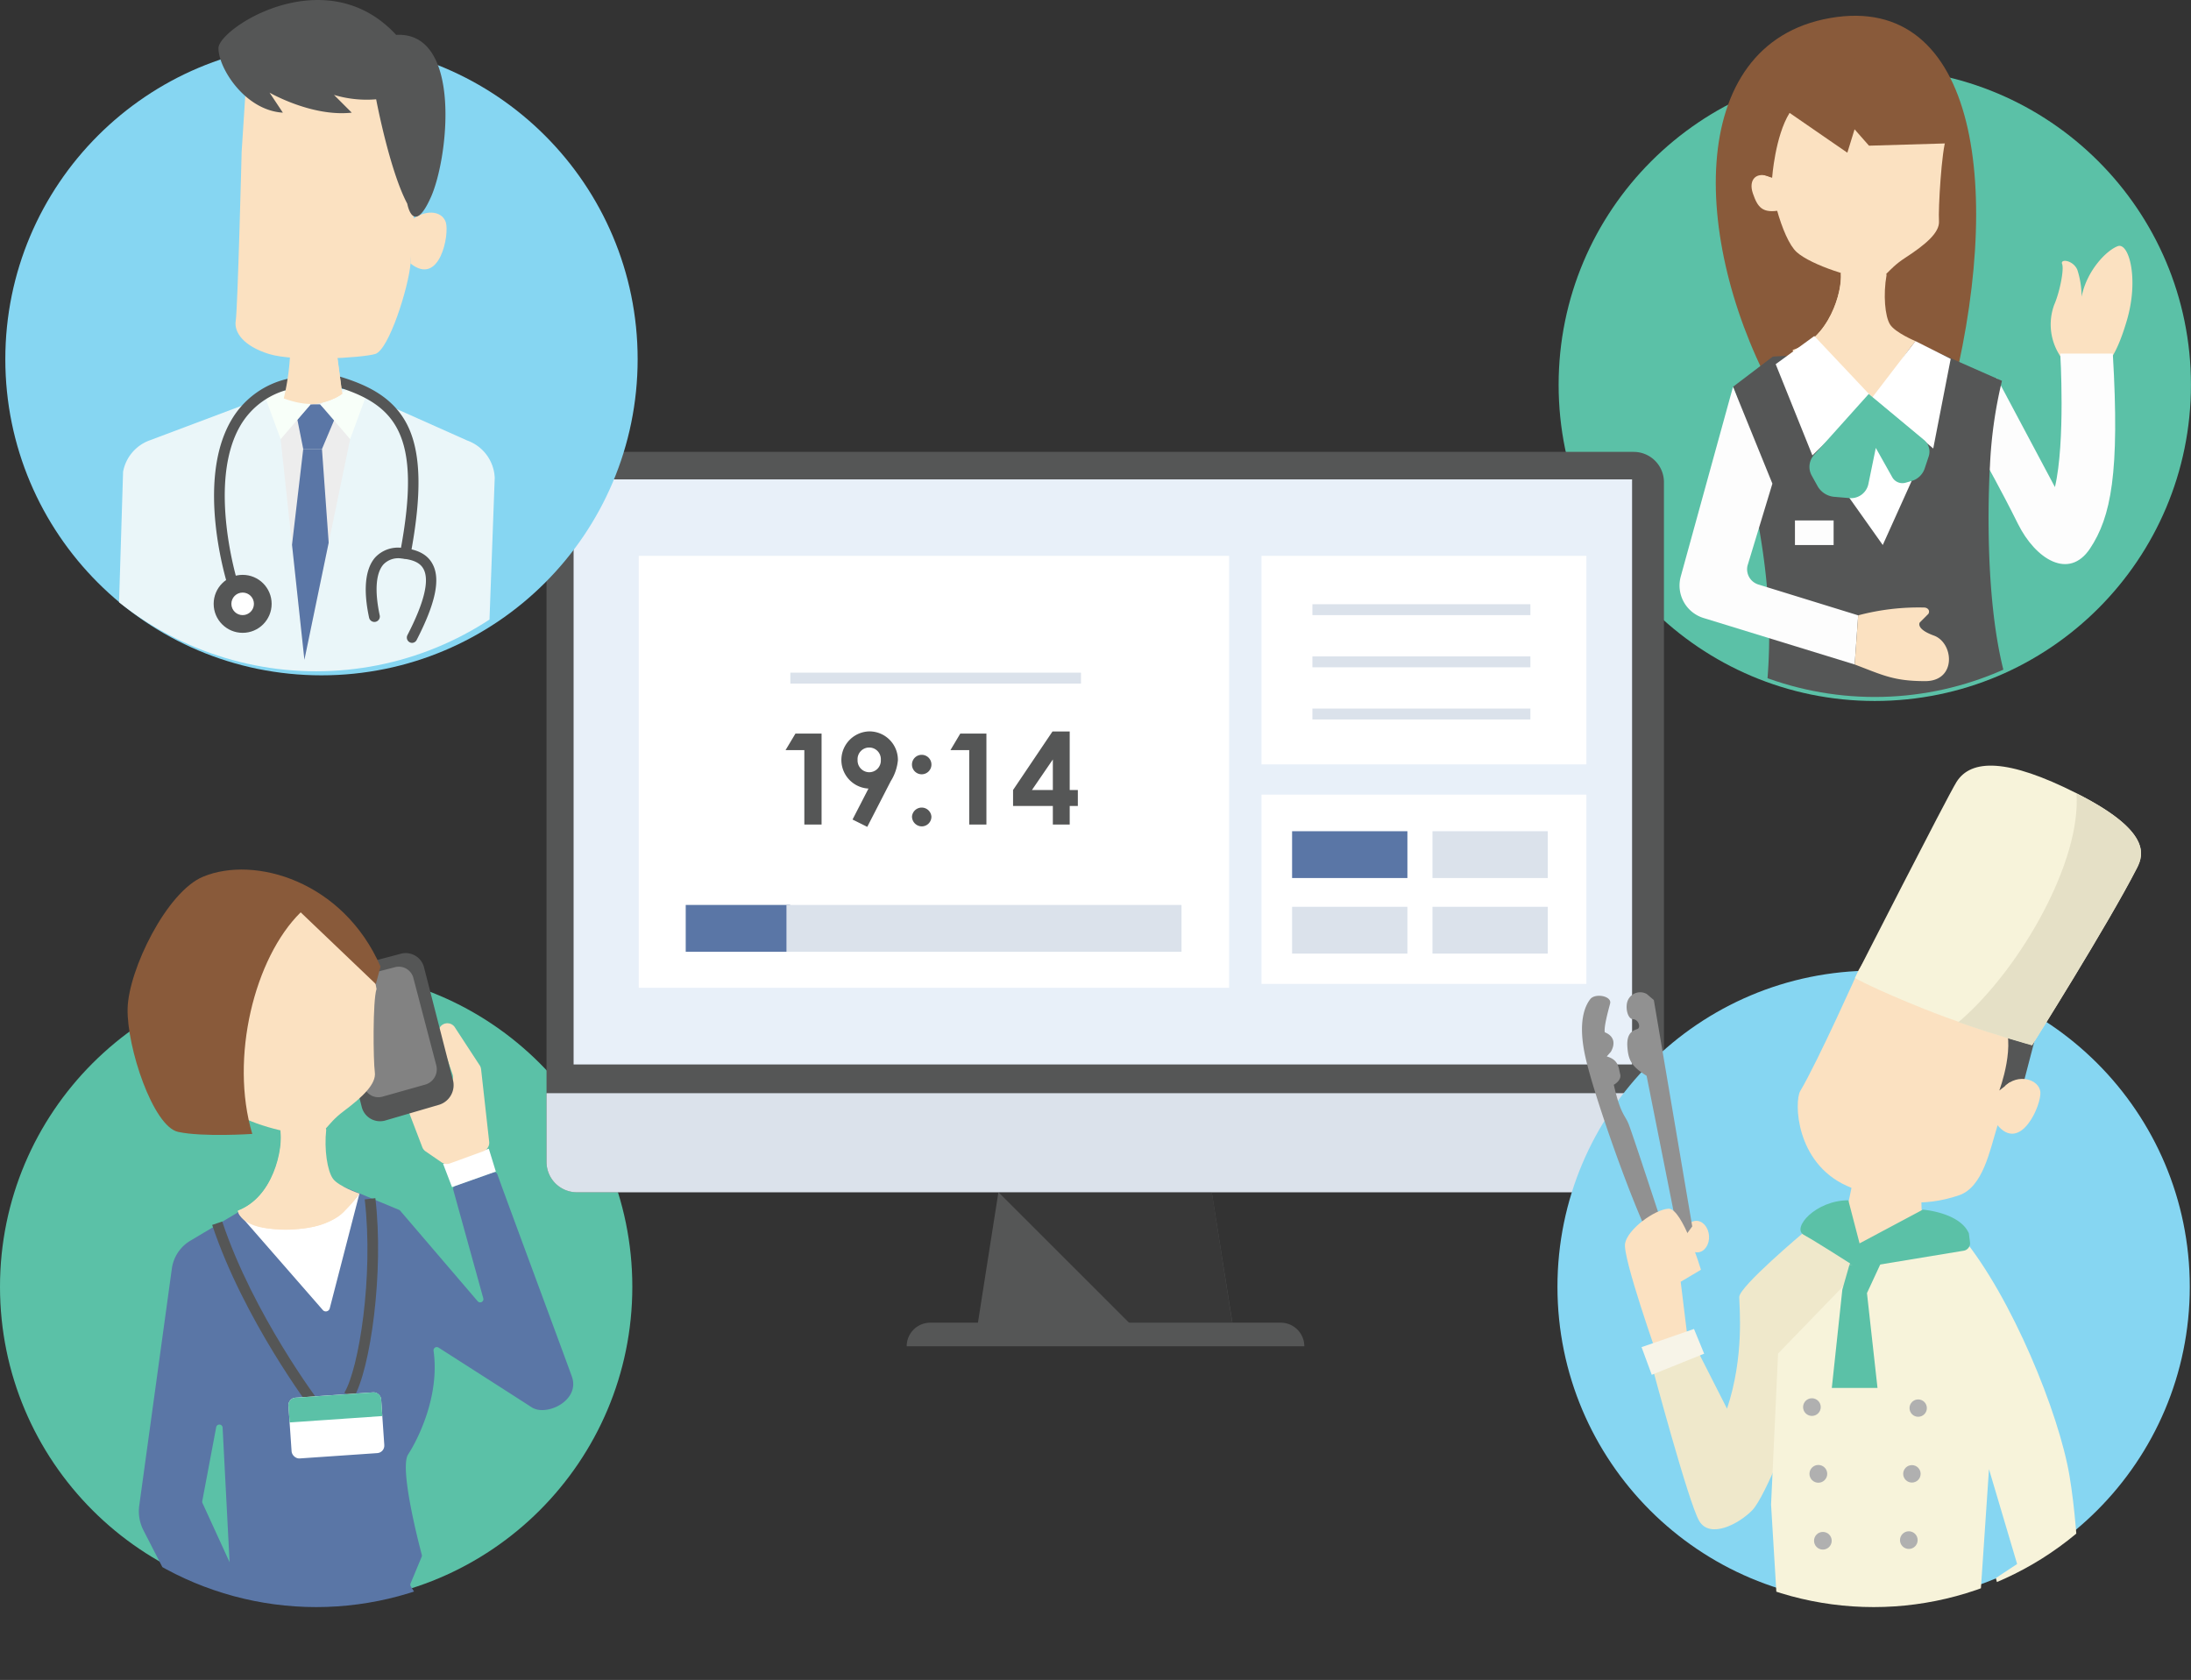 <svg xmlns="http://www.w3.org/2000/svg" viewBox="0 0 411.92 315.85"><rect x="0" y="0" width="411.92" height="315.85" fill="#333333" stroke="none"/><defs><clipPath id="clip-path" transform="translate(-1186.78 -972.47)"><path class="cls-1" d="M1598.7 1044.83a59.45 59.45 0 01-118.89 0c0-32.83 24.15-72.27 57-72.27s61.89 39.44 61.89 72.27z"/></clipPath><clipPath id="clip-path-2" transform="translate(-1186.78 -972.47)"><path class="cls-1" d="M1305.67 1214.4a59.45 59.45 0 11-118.89 0c0-32.83 22.86-87.91 55.69-87.91s63.2 55.08 63.2 87.91z"/></clipPath><clipPath id="clip-path-3" transform="translate(-1186.78 -972.47)"><path class="cls-1" d="M1305.67 1040a59.45 59.45 0 01-118.89 0c0-32.83 31.45-77.35 64.27-77.35s54.62 44.52 54.62 77.35z"/></clipPath><clipPath id="clip-path-4" transform="translate(-1186.78 -972.47)"><path class="cls-1" d="M1239.54 1055.03l4.47 41.49 8.6-41.49-6.4-8.49-6.67 8.49z"/></clipPath><clipPath id="clip-path-5" transform="translate(-1186.78 -972.47)"><path class="cls-1" d="M1598.48 1214.4a59.45 59.45 0 11-118.89 0c0-11.05-9.45-44.93.5-63.14 19.61-35.89 68.39-58.46 90.17-58.46 32.83 0 28.22 88.77 28.22 121.6z"/></clipPath><style>.cls-1{fill:none}.cls-3{fill:#5bc1a7}.cls-5{fill:#fbe1c1}.cls-6{fill:#fdfdfd}.cls-7{fill:#895a3a}.cls-8{fill:#555656}.cls-9{mix-blend-mode:multiply}.cls-10{fill:#fff}.cls-12{fill:#5a76a6}.cls-16{fill:#dbe2eb}.cls-17{fill:#86d6f2}.cls-24{fill:#f7f3da}.cls-29{fill:#b0b0b0}</style></defs><g style="isolation:isolate"><g id="レイヤー_2" data-name="レイヤー 2"><circle class="cls-3" cx="352.47" cy="72.35" r="59.44"/><g clip-path="url(#clip-path)"><path class="cls-5" d="M1574.35 1039.75a10.73 10.73 0 01-1.36-10c1-2.27 1.88-6.59 1.48-7.64s2.07-.74 2.86 1.08a16.4 16.4 0 01.8 5.07c1-5 4.74-8.76 6.81-9.51s4 6.09 1.72 13.9-4.21 8.46-4.21 8.46z" transform="translate(-1186.78 -972.47)"/><path class="cls-6" d="M1562.22 1043.57l10.9 20.48c2-8.59 1-25.1 1-25.1h9.88c1.32 22.45-.33 30.71-4.29 36.66s-10.24 2-13.54-4.64-6.26-11.84-6.26-11.84l-5.63-10.28z" transform="translate(-1186.78 -972.47)"/><path class="cls-7" d="M1521.14 1047.86c-16.29-28.62-18-67.15 9.71-72s33 32.37 22.32 72.88" transform="translate(-1186.78 -972.47)"/><path class="cls-8" d="M1520.08 1039.51l-7.48 5.68c2.45 5.38 3.29 18.63 3.29 18.63 5.13 22.66 3.6 35.55 1.85 47.38 14.54-.13 27.39-6.08 27.39-6.08 12.3 7.05 22.28 3.26 22.28 3.26-8.76-13.54-6.51-48.24-6.51-48.24a83.69 83.69 0 012.26-16.07l-13.94-6.15z" transform="translate(-1186.78 -972.47)"/><path class="cls-5" d="M1552.69 998.43c-.88 2.18-1.53 13.39-1.37 15.59s-2.59 4.48-6.33 6.91-3.3 3.88-6.2 4-11.47-2.57-14.23-5.07-5.48-12.86-5.28-18.53 1.62-18 16.85-19 16.56 16.1 16.56 16.1z" transform="translate(-1186.78 -972.47)"/><path class="cls-5" d="M1520 1005.9c-3-1.45-4.57.33-3.67 2.93s1.76 3.84 5.24 3.16-1.57-6.09-1.57-6.09zm21.46 18.29c-.65 3.7-.3 7.73.65 9.27s4.78 3.14 4.78 3.14c-4.48 5.46-7.35 13.53-15.38 12.58-6.36-.74-7.67-10.87-7.67-10.87 6.68-2 9.44-11 9.08-15s7.96-3.12 8.54.88z" transform="translate(-1186.78 -972.47)"/><g class="cls-9"><path class="cls-5" d="M1535.51 1024c-1.07 4.63-5.17 12-1.14 16.6 3.08 3.52 5.14 6 11.89.22-5 14.18-21.41 2.54-22.43-2.57 6.73-2.1 9.37-10.56 9-14.48z" transform="translate(-1186.78 -972.47)"/></g><path class="cls-7" d="M1523.24 993.7l10.85 7.48 1.36-4.4 2.71 3.08 14.92-.44s.46-14.53-9.49-18-22.16 1.71-20.35 12.28z" transform="translate(-1186.78 -972.47)"/><path class="cls-7" d="M1523.23 993.7c-2.73 4.4-3.28 12.2-3.28 12.2l-3.41-1.19c-4-24.66 22.45-24.22 22.45-24.22z" transform="translate(-1186.78 -972.47)"/><path class="cls-10" d="M341.1 63.18l10.89 11.55-11.25 10.89-6.9-17.15 7.26-5.29zm10.89 11.55l11.47 9.59 3.28-16.85-6.63-3.34-8.12 10.6zm-4.28 18.91l6.26 8.83 5.42-12.02-7.4-11.76-4.28 14.95z"/><path class="cls-3" d="M1538.11 1046.54l-10.28 11.46a3.36 3.36 0 00-.44 3.88l1.11 2a4 4 0 003.14 2l2.86.24a3.34 3.34 0 003.55-2.66l1.39-6.78 3.11 5.54a2.19 2.19 0 002.51 1l1.11-.32a3.64 3.64 0 002.46-2.35l.75-2.25a2.88 2.88 0 00-.89-3.13z" transform="translate(-1186.78 -972.47)"/><path class="cls-6" d="M1512.6 1045.19l-9.83 35.67a6.39 6.39 0 004.28 7.8l28.42 8.74.66-9.24-18.81-5.81a3 3 0 01-2-3.52l4.68-15.43z" transform="translate(-1186.78 -972.47)"/><path class="cls-5" d="M1536.13 1088.16a44.37 44.37 0 0112.36-1.47c.72 0 1.2.57.84 1.19l-1.62 1.62s-.84 1.2 2.64 2.46c3.78 1.37 4.32 8.57-1.62 8.57s-8-1.14-13.26-3.13z" transform="translate(-1186.78 -972.47)"/><path class="cls-6" d="M337.46 97.85h7.27v4.62h-7.27z"/></g><circle class="cls-3" cx="59.44" cy="241.93" r="59.44"/><g clip-path="url(#clip-path-2)"><path class="cls-12" d="M1234.66 1198.54l-12.08 7.19a7.26 7.26 0 00-3.49 5.25l-6.13 44.56a7.87 7.87 0 00.8 4.67l13.06 25.39a.61.61 0 00.84.25l8.52-4.7a.61.61 0 00.26-.79l-11.62-25.36a.67.67 0 010-.37l2.61-13.86a.61.61 0 011.2.08l1.86 35.87a.61.61 0 00.61.58l35.73-.32a.61.61 0 00.51-.94l-3.35-5.35a.59.59 0 010-.56l2.08-5a.62.62 0 000-.38c-.49-1.84-4.25-16.24-2.56-18.83s6-10.84 4.78-19.5a.61.61 0 01.93-.59c3.71 2.37 15.21 9.73 17.52 11.23 2.77 1.8 9.18-1.28 7.55-5.8-1.5-4.17-12.47-33.7-14-38a.6.6 0 00-.77-.37l-7.15 2.53a.62.62 0 00-.38.73l5.65 20.41a.61.61 0 01-1.06.55l-14.55-17a.55.55 0 00-.23-.17l-10.27-4.28a.67.67 0 00-.34 0l-16.23 2.82a.86.86 0 00-.3.06z" transform="translate(-1186.78 -972.47)"/><path class="cls-10" d="M84.98 223.19l-1.67-4.36 8.59-2.86 1.32 4.3-8.24 2.92z"/><path class="cls-10" d="M1231.55 1200.53l15.86 18.17a.76.76 0 001.37-.27l5.6-21.64a14.76 14.76 0 01-8.46 5.78c-8.73 2.12-14.37-2.04-14.37-2.04z" transform="translate(-1186.78 -972.47)"/><path class="cls-8" d="M1245.31 1237.4c-.12-.16-12.72-16.85-18.64-34.63l1.89-.64c5.82 17.47 18.22 33.9 18.35 34.06zm7.92-2.07l-1.71-1c2.72-4.53 5.52-21.79 3.83-36.36l2-.23c1.65 13.86-.92 32.26-4.12 37.59z" transform="translate(-1186.78 -972.47)"/><path class="cls-5" d="M1269.79 1191l-3-2.06a1.7 1.7 0 01-.64-.85l-2.62-6.85a1.69 1.69 0 011-2.09l6.33-2.6a1.68 1.68 0 001-2.1l-2.56-7.37a1.68 1.68 0 011.7-2.22 1.67 1.67 0 011.36.86l4.67 7.15a1.64 1.64 0 01.2.65l1.52 13.63a1.69 1.69 0 01-1.09 1.76l-6.27 2.29a1.72 1.72 0 01-1.6-.2z" transform="translate(-1186.78 -972.47)"/><path class="cls-8" d="M1249.37 1159.24l5.39 21.23a3.55 3.55 0 004.38 2.69l10.26-3a3.86 3.86 0 002.52-4.7l-5.39-21a3.56 3.56 0 00-4.3-2.7l-10.27 2.72a3.86 3.86 0 00-2.59 4.76z" transform="translate(-1186.78 -972.47)"/><path d="M1250.88 1160.07l4.28 16.51a2.83 2.83 0 003.48 2.09l8.15-2.3a3 3 0 002-3.66l-4.28-16.32a2.83 2.83 0 00-3.42-2.09l-8.15 2.11a3 3 0 00-2.06 3.66z" transform="translate(-1186.78 -972.47)" fill="#828282"/><path class="cls-5" d="M1257.57 1158.41c-.73 2.23-.62 13.46-.32 15.65s-2.28 4.64-5.85 7.32-3 4.09-5.91 4.37-11.62-1.79-14.54-4.1-6.33-12.46-6.52-18.13.4-18.08 15.52-20.15 17.62 15.04 17.62 15.04z" transform="translate(-1186.78 -972.47)"/><path class="cls-5" d="M1225.4 1168.07c-3-1.24-4.53.64-3.46 3.18s2 3.71 5.45 2.79-1.99-5.97-1.99-5.97zm22.71 16.8c-.41 3.73.21 7.73 1.26 9.2s5 2.81 5 2.81c-4.1 5.76-8 7-16.07 6.65-6.39-.32-6.81-3.39-6.81-3.39 6.53-2.39 8.67-11.6 8-15.6s7.76-3.62 8.62.33z" transform="translate(-1186.78 -972.47)"/><g class="cls-9"><path class="cls-5" d="M1242.16 1185.08c-.76 4.7-5.54 13.24-4.05 14.21s8.4 2.64 14 .12c-3.17 5.41-19.24 5.71-20.6.68 6.57-2.55 8.64-11.17 8-15.06z" transform="translate(-1186.78 -972.47)"/></g><path class="cls-7" d="M1243.31 1144c-8.69 8.53-13.37 27.39-9.1 41.66 0 0-9.24.63-13.94-.38s-9.67-15.9-9.5-23.19 7.38-22 14.21-24.8c9.67-4 26.3.82 33.34 16.9l-.88 3.3z" transform="translate(-1186.78 -972.47)"/><rect class="cls-10" x="1241.33" y="1234.69" width="17.47" height="11.45" rx="1.41" transform="rotate(-3.93 -13514.825 18050.224)"/><path class="cls-3" d="M1242.5 1234.7h14.66a1.41 1.41 0 011.41 1.41v3.15h-17.47v-3.15a1.41 1.41 0 011.4-1.41z" transform="rotate(-3.93 -13515.001 18046.863)"/></g><path class="cls-8" d="M1493.92 1196.62h-198.7a5.7 5.7 0 01-5.69-5.7v-127.8a5.69 5.69 0 015.69-5.69h198.7a5.69 5.69 0 015.69 5.69v127.8a5.7 5.7 0 01-5.69 5.7z" transform="translate(-1186.78 -972.47)"/><path fill="#e8f0f9" d="M107.84 90.13h199v110h-199z"/><path class="cls-8" d="M1419.12 1225.2H1370l6-38.22h37.06q3.05 19.11 6.06 38.22z" transform="translate(-1186.78 -972.47)"/><path d="M1374.52 1196.64l28.57 28.56h16l-6-38.22H1376z" transform="translate(-1186.78 -972.47)" fill="#383838"/><path class="cls-16" d="M1289.53 1178v12.93a5.7 5.7 0 005.69 5.7h198.7a5.7 5.7 0 005.69-5.7V1178z" transform="translate(-1186.78 -972.47)"/><path class="cls-8" d="M1432 1225.59h-74.76a4.44 4.44 0 014.44-4.44h65.88a4.44 4.44 0 014.44 4.44z" transform="translate(-1186.78 -972.47)"/><path class="cls-10" d="M120.09 104.51h110.99v81.21H120.09zm117.08 0h61.08v39.2h-61.08zm0 44.89h61.08v35.59h-61.08z"/><path class="cls-8" d="M1336.33 1110.39h4.91v17.11H1338v-14h-3.53zm13.5 17.54l-2.77-1.38 3-5.82a5.38 5.38 0 01.12-10.75 5.36 5.36 0 015.41 5.44 8.93 8.93 0 01-1.34 3.91zm2.55-12.58a2.19 2.19 0 10-4.37 0 2.21 2.21 0 002.22 2.31 2.19 2.19 0 002.15-2.31zm9.51 1a1.83 1.83 0 01-3.65 0 1.83 1.83 0 113.65 0zm0 9.65a1.82 1.82 0 01-1.81 1.84 1.86 1.86 0 01-1.84-1.84 1.83 1.83 0 013.65 0zm5.43-15.61h4.91v17.11H1369v-14h-3.53zm17.33-.39h3.24v11h1.53v3h-1.53v3.5h-3.17v-3.5h-7.48v-3zm.07 11v-5.74l-3.93 5.74z" transform="translate(-1186.78 -972.47)"/><path class="cls-16" d="M148.59 126.47h54.64v2.05h-54.64zm98.15-12.87h40.98v2.05h-40.98zm0 9.81h40.98v2.05h-40.98zm0 9.81h40.98v2.05h-40.98z"/><path class="cls-12" d="M128.92 170.14h19.63v8.8h-19.63zm114-13.86h21.68v8.8h-21.68z"/><path class="cls-16" d="M269.31 156.28h21.68v8.8h-21.68zm-26.39 14.21h21.68v8.8h-21.68zm26.39 0h21.68v8.8h-21.68zm-121.45-.35h74.27v8.8h-74.27z"/></g><g id="レイヤー_3" data-name="レイヤー 3"><circle class="cls-17" cx="60.44" cy="67.53" r="59.44"/><g clip-path="url(#clip-path-3)"><path d="M1236.62 1047.1l-21.88 8.23a7.78 7.78 0 00-4.82 5.84l-1.14 36.89 38.31 14.1 31.27-11 1.43-38.86a7.79 7.79 0 00-5.15-7l-22-9.82z" transform="translate(-1186.78 -972.47)" fill="#eaf6f9"/><path fill="#ededed" d="M52.76 82.56l4.47 41.49 8.6-41.49-6.4-8.49-6.67 8.49z"/><path class="cls-12" d="M55.91 78.91l1.1 5.51h3.52l2.42-5.73-2.76-2.67H58.4l-2.49 2.89z"/><path d="M58.4 76.02l-5.64 6.54-2.92-7.93 2.92-1.67 5.64 3.06zm1.79 0l5.64 6.54 2.92-7.93-2.92-1.67-5.64 3.06z" fill="#f8fff9"/><g clip-path="url(#clip-path-4)"><path class="cls-12" d="M57.01 84.42l-4.41 37.65 4.41 6.17 6.16-7.05-2.64-36.77h-3.52z"/></g><path class="cls-8" d="M1230.58 1083.21a1 1 0 01-1-.7c-.24-.79-6-19.4.6-30.89a16.45 16.45 0 0111-8 1 1 0 01.46 1.94 14.57 14.57 0 00-9.75 7.07c-6.13 10.73-.49 29.13-.43 29.31a1 1 0 01-.65 1.26 1 1 0 01-.23.01z" transform="translate(-1186.78 -972.47)"/><circle class="cls-8" cx="45.62" cy="113.53" r="5.45"/><circle class="cls-10" cx="45.62" cy="113.53" r="2.12"/><path class="cls-8" d="M1263 1077.49h-.19a1 1 0 01-.8-1.17c4.23-22.38-.81-28-12.94-31.44a1 1 0 11.55-1.92c5.45 1.56 10.88 3.77 13.72 9.37 2.6 5.15 2.8 12.89.64 24.36a1 1 0 01-.98.8z" transform="translate(-1186.78 -972.47)"/><path class="cls-8" d="M1264.26 1093.34a1 1 0 01-.45-.11 1 1 0 01-.43-1.35c3.17-6.14 4.19-10.34 3-12.47-.62-1.12-1.91-1.73-4.08-1.93a3.86 3.86 0 00-3.43 1.11c-1.43 1.62-1.68 5-.7 9.58a1 1 0 01-2 .42c-1.13-5.27-.73-9.19 1.16-11.33a5.86 5.86 0 015.11-1.77c2.85.26 4.7 1.23 5.65 3 1.55 2.83.59 7.39-3 14.35a1 1 0 01-.83.5z" transform="translate(-1186.78 -972.47)"/><path class="cls-5" d="M1241.37 1037.77a45.8 45.8 0 01-1.24 9.61c4.44 1.6 7.52 1.36 11-.86l-1.23-9.24z" transform="translate(-1186.78 -972.47)"/><path class="cls-5" d="M1232.21 1001s-.74 29.54-1.11 31.75 1.48 4.8 6.27 6.28 17.36.74 19.94 0 6.28-12.55 6.65-17 1.47-22.89 1.47-22.89l-11.81-17.35-20.31 2.21z" transform="translate(-1186.78 -972.47)"/><g class="cls-9"><path class="cls-5" d="M1248.41 1039.28c0 3.69-.27 6-3.22 9.21 4.43-.49 5.91-2 5.91-2l-.93-7z" transform="translate(-1186.78 -972.47)"/></g><path class="cls-5" d="M1263.59 1014.25c3-2.59 6.27-2.22 7 0s-1.11 12.18-6.64 7.75c.05 0 .38-8.86-.36-7.75z" transform="translate(-1186.78 -972.47)"/><path class="cls-8" d="M1237.46 989.89l2.5 3.76c-7.1-.42-12.11-8.36-12.11-12.11s20.18-16.85 33.41-2.51c12.39-.7 9.88 23 6.54 30.49s-4.45 1.25-4.45 1.25c-3.34-6.27-5.85-19.63-5.85-19.63a21.34 21.34 0 01-7.93-.83l3.34 3.34c-7.52.83-15.45-3.76-15.45-3.76z" transform="translate(-1186.78 -972.47)"/></g><circle class="cls-17" cx="352.25" cy="241.93" r="59.44"/><g clip-path="url(#clip-path-5)"><ellipse class="cls-5" cx="1505.78" cy="1204.97" rx="2.31" ry="2.97" transform="rotate(-4.13 -12572.98 17175.866)"/><path class="cls-5" d="M1535.16 1194.39c-.74 3.87-2.22 10-2.22 10 4.74 8.49 11.38 2.29 15.23.87l-.22-9.59z" transform="translate(-1186.78 -972.47)"/><path class="cls-5" d="M1536.24 1154.82s-7.7 17.23-11 22.77c-1.14 1.93-.94 13.46 8.74 17.83 7.94 3.58 14.62 4 21.13 1.77 4.48-1.54 5.79-8.5 7.11-12.75s6.41-22 6.41-22l-7.76-19.5-17.8.67z" transform="translate(-1186.78 -972.47)"/><g class="cls-9"><path class="cls-5" d="M1543.34 1198.57c-.81 3.6-4.38 6.45-8 8.94 4.44.48 13-1.54 13-1.54l-.44-7.5z" transform="translate(-1186.78 -972.47)"/></g><path class="cls-8" d="M1563.21 1164.07c2.86 4.4-.55 13.43-.55 13.43l2-1.54 2.64-.22 2.87-11z" transform="translate(-1186.78 -972.47)"/><path class="cls-24" d="M1535.51 1156.35s17.35-34.06 19.11-36.87c2.74-4.35 9.59-4.43 22.55 2.13 14 7.07 12.66 11.53 11.39 14-5.35 10.5-19.74 33.34-19.74 33.34s-10.4-2.84-20.12-6.72-13.19-5.88-13.19-5.88z" transform="translate(-1186.78 -972.47)"/><path d="M1588.56 1135.64c1.27-2.5 2.57-7-11.39-14 .9 12.73-10.33 32.55-21.56 42.46l-.64.54c7.45 2.62 13.85 4.37 13.85 4.37s14.39-22.87 19.74-33.37z" transform="translate(-1186.78 -972.47)" fill="#e5e0c6"/><path d="M1526 1204.09s-12.23 10.25-12.23 12.23 1 11.06-2.3 21l-5.62-11.06-8.59 2.64s7 26.26 9 29.56 7.27.66 9.91-2 8.21-17.67 8.21-17.67l20.48-23.12z" transform="translate(-1186.78 -972.47)" fill="#efe8cb"/><path class="cls-24" d="M1555.7 1205.09c9.25 11.23 18.19 33 20.17 44.92s2 27.74 2 27.74l-13.22 1.32-2.64-9.91 4-2.64-5.29-17.83-2.64 39-36.33.66-2-33 1.32-28.4 19.81-20.48z" transform="translate(-1186.78 -972.47)"/><path class="cls-3" d="M1534.28 1198.14l2.18 8.38-1.38 3.79s-6.89-4.42-9.19-5.68 2.22-6.49 8.39-6.49z" transform="translate(-1186.78 -972.47)"/><path class="cls-3" d="M1536.2 1206.34l12.08-6.44s6.93.5 8.66 4.46l.21 1.67a1.43 1.43 0 01-1.19 1.59l-16.3 2.69h-5.18z" transform="translate(-1186.78 -972.47)"/><path class="cls-3" d="M347.69 237.84l-1.32 4.62-1.98 18.49h8.59L351 243.12l2.78-5.99-6.09.71z"/><path d="M1496.32 1203.88c-3.75-8.14-9.82-25.49-11.42-32.43s-.07-9.92.85-11.12 4.11-.6 3.74.82-1.2 4.39-1 5.4c1.65.66 2.09 2 1.14 3.67l-.77.87c2.26.65 2.21 2.12 2.52 3.33s-1.2 2-1.2 2c1.28 5.63 2.09 5.6 2.82 7.46s6.14 18.38 6.14 18.38l2.54-.75-5.33-26.78c-2.75-1.72-3.46-2.85-3.62-5.54s1.22-3 1.9-3.26.21-1.81-.83-1.84-1.51-2.25-1-3.49a2.53 2.53 0 013.59-1.24l1.32 1.13 7.22 42.56-3.24 4.42-2.49.43z" transform="translate(-1186.78 -972.47)" fill="#919191"/><path class="cls-5" d="M1498.48 1227.68s-6.65-18.73-6.18-21.41 5.5-6.36 8.14-6.55 6.13 11.48 6.13 11.48l-3.81 2.26 1.61 13.13z" transform="translate(-1186.78 -972.47)"/><path fill="#f7f4e8" d="M308.62 253.28l1.92 5.2 9.85-3.97-1.91-4.65-9.86 3.42z"/><path class="cls-5" d="M1563.6 1176.77c2.59-2.6 6.54-1.37 6.78 1s-3.72 11.65-8.17 6.12c0-.04 2.35-8.04 1.39-7.12z" transform="translate(-1186.78 -972.47)"/><circle class="cls-29" cx="340.65" cy="264.55" r="1.66"/><circle class="cls-29" cx="341.86" cy="277.1" r="1.67"/><circle class="cls-29" cx="342.71" cy="289.68" r="1.66"/><circle class="cls-29" cx="360.63" cy="264.74" r="1.63"/><circle class="cls-29" cx="359.45" cy="277.1" r="1.64"/><circle class="cls-29" cx="358.87" cy="289.56" r="1.66"/></g></g></g></svg>